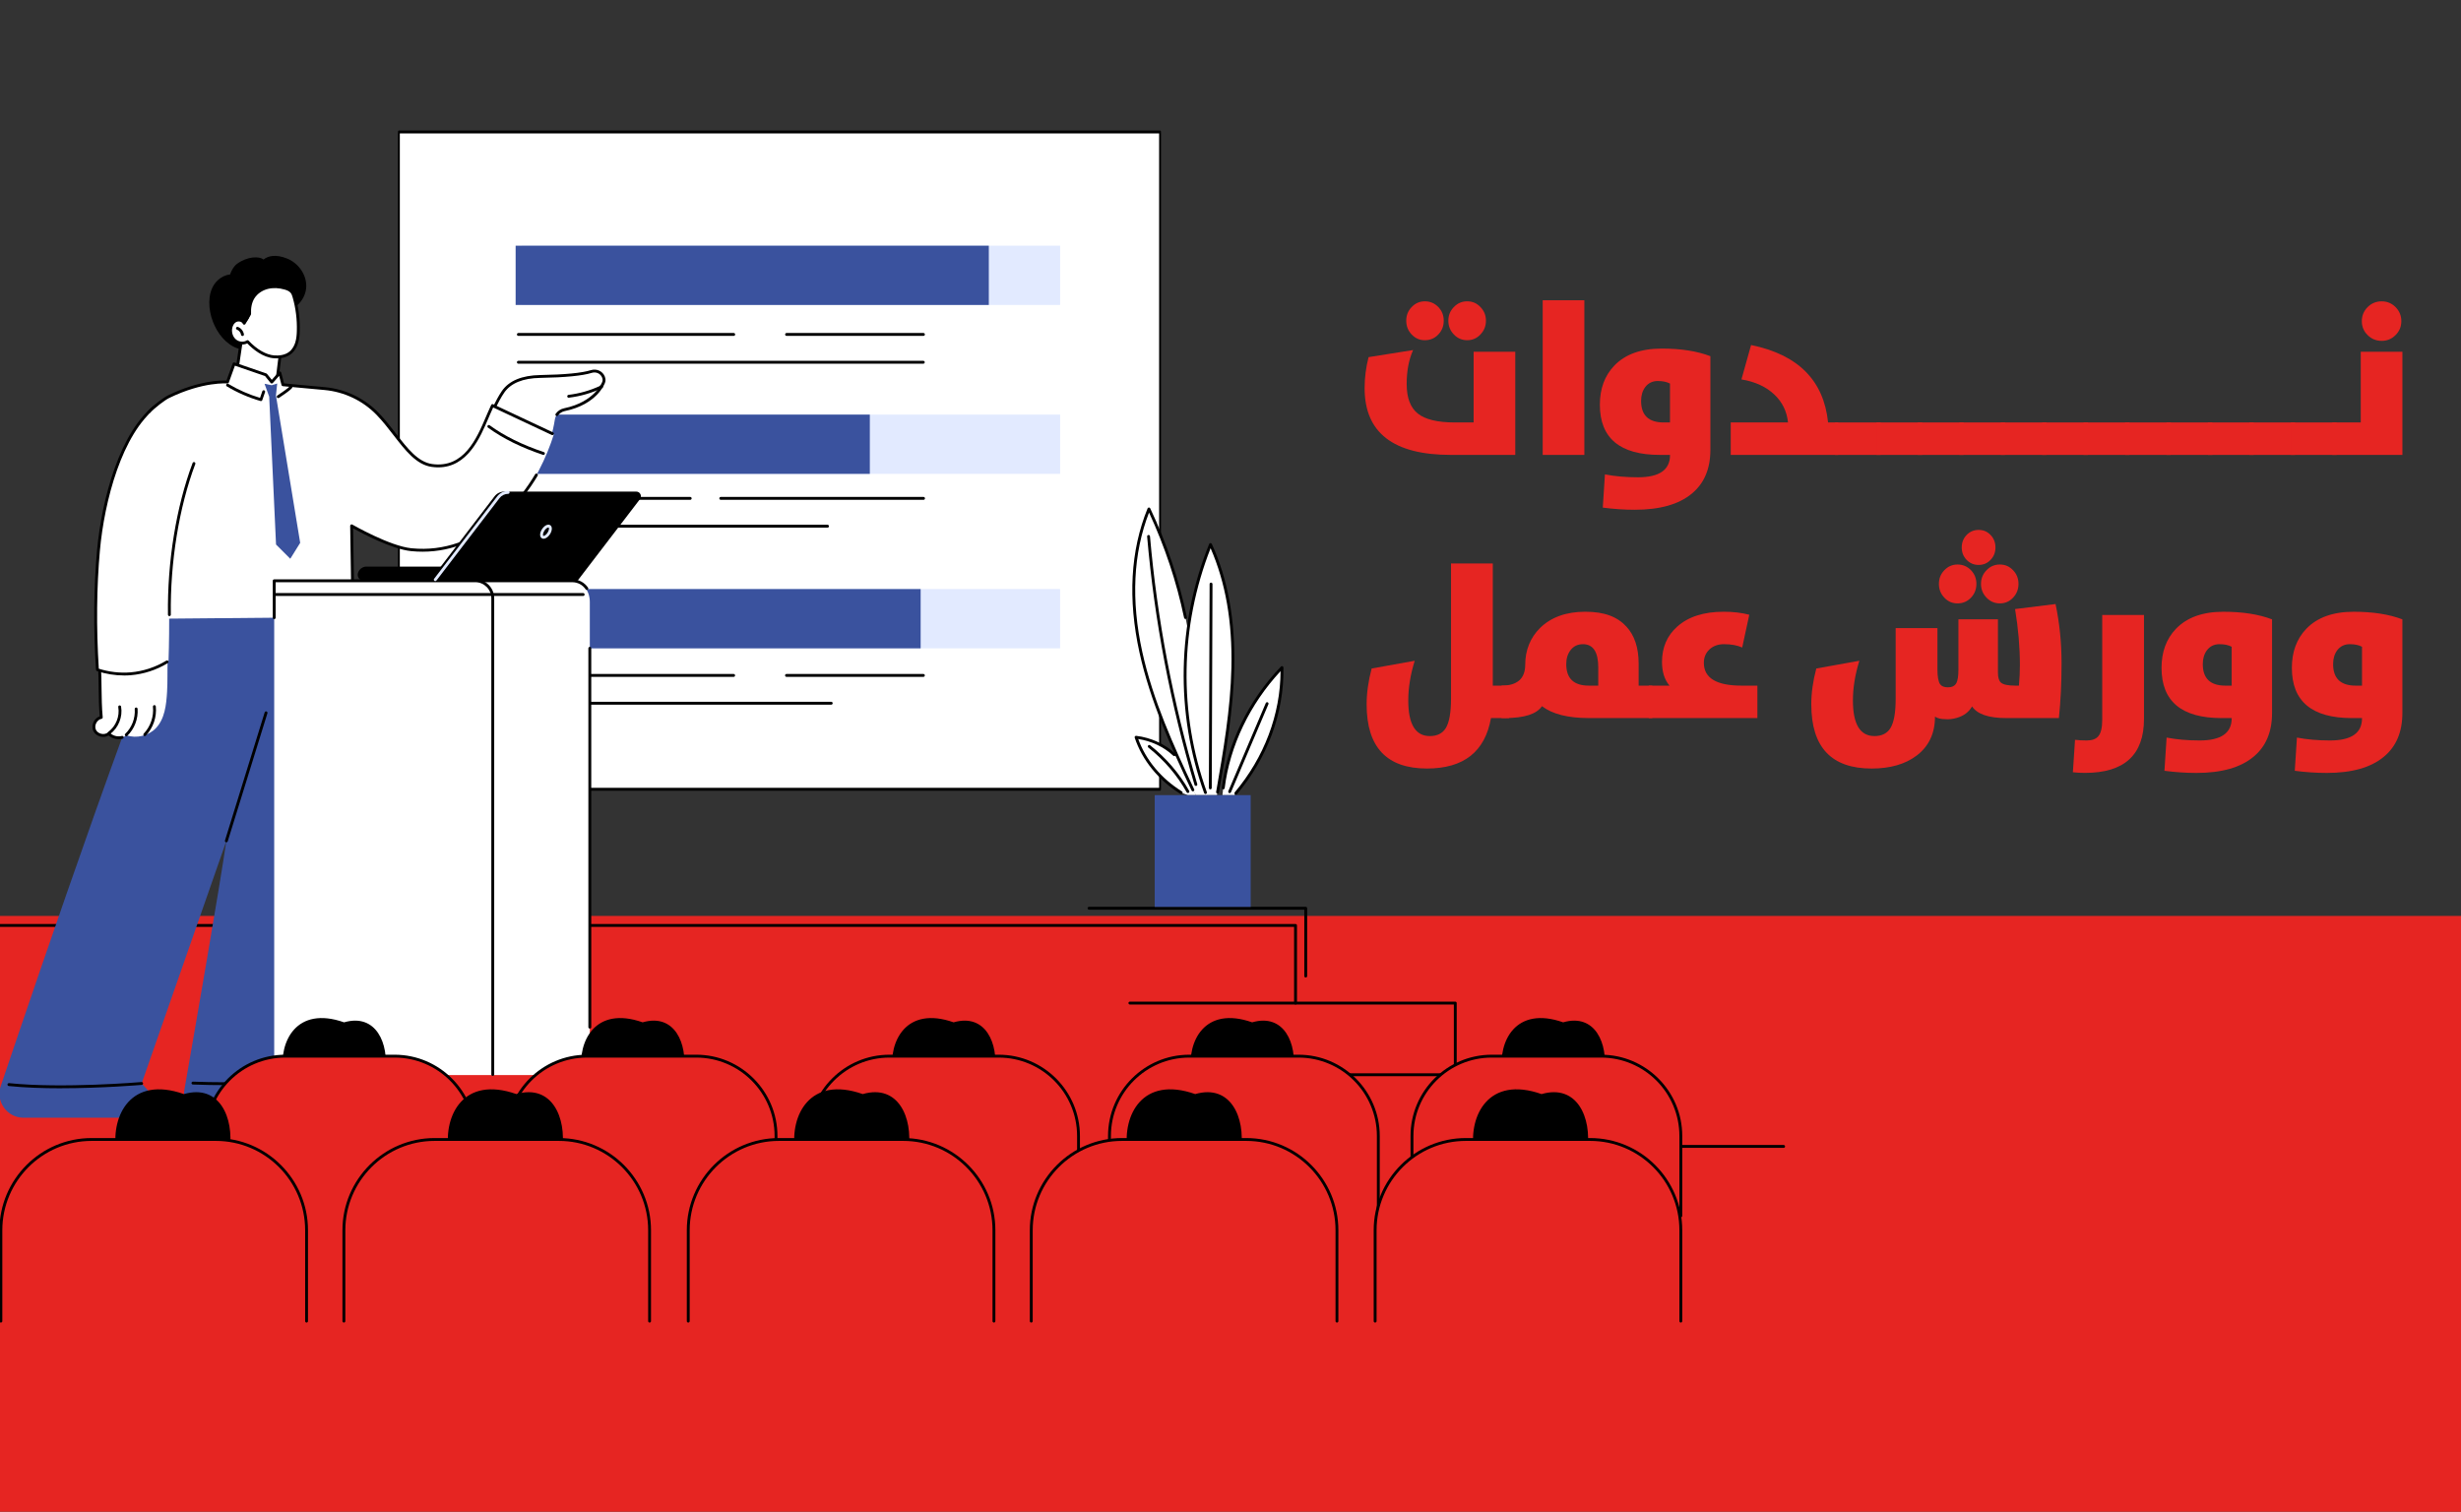 <svg xmlns="http://www.w3.org/2000/svg" id="Layer_1" data-name="Layer 1" viewBox="0 0 1400 860"><rect x="0" y="0" width="1400" height="860" fill="#333333" stroke="none"/><defs><style>      .cls-1 {        fill: #3a529e;      }      .cls-2 {        fill: #fff;      }      .cls-3 {        fill: #e2eaff;      }      .cls-4 {        fill: #e62522;      }    </style></defs><rect class="cls-4" x="0" y="521.07" width="1400" height="354.07"></rect><g><g><g><rect class="cls-2" x="226.92" y="75.07" width="433" height="373.95"></rect><path d="M659.92,449.84H226.92c-.29,0-.53-.36-.53-.82V75.07c0-.45.24-.82.53-.82h433c.29,0,.53.37.53.82v373.95c0,.45-.24.82-.53.82ZM227.45,448.2h431.94V75.88H227.45v372.32Z"></path></g><g><g><g><rect class="cls-3" x="433.24" y="198.99" width="33.72" height="305.94" transform="translate(98.13 802.06) rotate(-90)"></rect><rect class="cls-3" x="433.1" y="99.61" width="33.72" height="306.23" transform="translate(197.23 702.68) rotate(-90)"></rect><rect class="cls-3" x="433.1" y="3.51" width="33.72" height="306.23" transform="translate(293.33 606.58) rotate(-90)"></rect></g><g><rect class="cls-1" x="391.79" y="236.88" width="33.72" height="230.16" transform="translate(56.69 760.62) rotate(-90)"></rect><rect class="cls-1" x="377.22" y="151.98" width="33.72" height="201.49" transform="translate(141.35 646.8) rotate(-90)"></rect><rect class="cls-1" x="411.06" y="22.04" width="33.72" height="269.18" transform="translate(271.29 584.55) rotate(-90)"></rect></g></g><g><path d="M525.32,191.08h-77.86c-.45,0-.82-.36-.82-.82s.36-.82.82-.82h77.86c.45,0,.82.36.82.82s-.36.82-.82.82Z"></path><path d="M417.39,191.08h-122.5c-.45,0-.82-.36-.82-.82s.36-.82.82-.82h122.5c.45,0,.82.36.82.82s-.36.82-.82.82Z"></path><path d="M525.24,206.91h-230.35c-.45,0-.82-.36-.82-.82s.36-.82.82-.82h230.35c.45,0,.82.36.82.82s-.36.82-.82.82Z"></path></g><g><path d="M525.37,284.34h-115.34c-.45,0-.82-.36-.82-.82s.36-.82.82-.82h115.34c.45,0,.82.36.82.82s-.36.82-.82.82Z"></path><path d="M392.64,284.34h-97.71c-.45,0-.82-.36-.82-.82s.36-.82.82-.82h97.71c.45,0,.82.36.82.82s-.36.82-.82.82Z"></path><path d="M470.76,300.17h-175.83c-.45,0-.82-.36-.82-.82s.36-.82.82-.82h175.83c.45,0,.82.36.82.82s-.36.82-.82.82Z"></path></g><g><path d="M525.28,385.06h-77.86c-.45,0-.82-.36-.82-.82s.36-.82.82-.82h77.86c.45,0,.82.36.82.82s-.36.82-.82.82Z"></path><path d="M417.34,385.06h-122.5c-.45,0-.82-.36-.82-.82s.36-.82.82-.82h122.5c.45,0,.82.36.82.82s-.36.82-.82.82Z"></path><path d="M472.87,400.88h-178.03c-.45,0-.82-.36-.82-.82s.36-.82.82-.82h178.03c.45,0,.82.36.82.82s-.36.82-.82.82Z"></path></g></g></g><g><polygon class="cls-4" points="922.1 611.41 922.1 652.19 -.31 652.19 -.31 526.48 737 526.48 737 570.64 827.88 570.64 827.88 611.41 922.1 611.41"></polygon><rect class="cls-4" x="-.31" y="652.19" width="1015.37" height="99.38"></rect><path d="M737,571.45c-.45,0-.82-.37-.82-.82v-43.34H-.31c-.45,0-.82-.36-.82-.82s.36-.82.82-.82h737.31c.45,0,.82.36.82.82v44.16c0,.45-.36.82-.82.82Z"></path><path d="M827.88,612.23c-.45,0-.82-.36-.82-.82v-39.96h-184.29c-.45,0-.82-.36-.82-.82s.36-.82.82-.82h185.1c.45,0,.82.36.82.82v40.78c0,.45-.36.82-.82.82Z"></path><path d="M922.1,653.01c-.45,0-.82-.36-.82-.82v-39.96h-184.29c-.45,0-.82-.36-.82-.82s.36-.82.82-.82h185.1c.45,0,.82.36.82.82v40.78c0,.45-.36.82-.82.82Z"></path><path d="M1014.65,653.01h-92.55c-.45,0-.82-.36-.82-.82s.36-.82.82-.82h92.55c.45,0,.82.36.82.82s-.36.82-.82.82Z"></path></g><g><g><g><path class="cls-1" d="M190.99,320.43s25.31,166.45-11.05,291.15l18.05,18.06c2.29,2.29.72,6.16-2.49,6.16h-77.13c-8.44,0-14.91-7.68-13.46-15.97,6.04-34.6,20.07-115.44,23.86-141.44l-48.19,138,12.43,13.42c2.15,2.32.56,6.06-2.58,6.06H13.36c-9.29,0-15.92-9.18-12.96-17.95,20.44-60.49,86.89-256.49,107.98-294.98l82.62-2.5Z"></path><path d="M34.42,619.1c-10.02,0-20.33-.33-29.44-1.28-.45-.05-.77-.45-.73-.9.05-.45.45-.77.9-.73,30.61,3.17,74.92-.59,75.36-.63.46-.04.84.29.88.74s-.29.84-.74.88c-.31.03-22.43,1.91-46.23,1.91Z"></path><path d="M127.96,617.32c-5.56,0-11.63-.11-18.23-.35-.45-.02-.8-.4-.78-.85.02-.45.41-.83.85-.78,50.26,1.86,69.7-4.47,69.89-4.53.43-.14.89.09,1.03.51.14.43-.09.89-.51,1.03-.69.23-15.24,4.97-52.24,4.97Z"></path><path d="M128.77,479.19c-.08,0-.16-.01-.24-.04-.43-.13-.67-.59-.54-1.02l22.58-72.86c.13-.43.59-.67,1.02-.54.43.13.67.59.54,1.02l-22.58,72.86c-.11.35-.43.57-.78.57Z"></path></g><g><path d="M163.26,147.05c-6.38-2.55-10.83-1.49-13.34.6-2.39-2.02-9.14-1.83-14.94,2.34-2.03,1.46-3.24,3.78-4.11,6.15-2.66.28-5.16,1.55-7.11,3.4-2.65,2.51-4.04,5.99-4.5,9.56-.94,7.27,1.51,15.31,5.79,21.19,3.97,5.45,10.61,10.1,17.68,8.2,5.06-1.36,7.96-6.03,9.48-10.95,4.64-1.78,8.51-5.67,9.4-10.52,6.84-.62,12.42-7.13,12.61-14,.19-6.87-4.57-13.41-10.95-15.96Z"></path><g><path class="cls-2" d="M138.12,188.4l-4.62,30.99-2.61.14s5.92,18.51,21.33,21.07c15.41,2.56,13.8-15.22,13.8-15.22l-9.03-4.1,3.08-24.98-21.96-7.9Z"></path><path d="M156.99,222.09s-.07,0-.1,0c-.45-.05-.77-.46-.71-.91l3-24.33-20.41-7.35-4.48,30.01c-.07.45-.48.75-.93.69-.45-.07-.75-.48-.69-.93l4.62-30.99c.04-.24.18-.45.39-.58.21-.13.46-.15.69-.07l21.96,7.9c.36.13.58.49.53.87l-3.08,24.98c-.05.41-.4.72-.81.72Z"></path></g><path class="cls-2" d="M138.92,183.89c-.74-1.72-3.11-2.31-4.79-1.48-1.68.82-2.66,2.69-2.9,4.55-.33,2.51.58,5.21,2.53,6.81,1.95,1.6,4.93,1.93,7.06.57,3.93,4.2,9.48,8.29,15.22,8.68,3.22.22,6.66-.33,9.16-2.37,1.75-1.42,2.91-3.48,3.57-5.64.66-2.16.85-4.43.92-6.69.19-6.51-.62-13.05-2.4-19.31-.29-1.01-.61-2.04-1.27-2.87-.92-1.16-2.38-1.76-3.8-2.18-3.25-.96-6.75-1.22-10.03-.39-3.28.83-6.33,2.81-8.13,5.69-1.73,2.76-2.22,6.14-2.05,9.39.17,3.3-3.09,5.25-3.09,5.25Z"></path><path d="M157.35,203.87c-.48,0-.94-.02-1.37-.05-6.55-.44-12.25-5.3-15.32-8.47-2.32,1.12-5.33.76-7.42-.96-2.09-1.72-3.2-4.68-2.82-7.55.31-2.36,1.56-4.29,3.35-5.17,1.1-.54,2.47-.6,3.66-.16.55.2,1.04.5,1.43.88l2.33-3.96c-.16-3.76.6-7.08,2.19-9.62,1.83-2.92,4.97-5.12,8.62-6.05,3.21-.81,6.83-.67,10.46.4,1.37.4,3.09,1.05,4.21,2.46.74.94,1.1,2.07,1.41,3.15,1.81,6.36,2.63,12.94,2.43,19.56-.06,2.07-.22,4.52-.96,6.91-.77,2.53-2.1,4.62-3.84,6.03-2.54,2.07-5.75,2.6-8.37,2.6ZM140.82,193.52c.22,0,.44.09.6.26,4.71,5.04,10.06,8.11,14.67,8.42,2.49.17,6-.07,8.59-2.19,1.87-1.53,2.83-3.69,3.31-5.24.67-2.2.83-4.51.88-6.48.19-6.45-.6-12.86-2.37-19.06-.27-.96-.57-1.88-1.12-2.58-.83-1.05-2.25-1.57-3.39-1.91-3.35-.99-6.67-1.12-9.6-.38-3.25.82-6.03,2.77-7.64,5.33-1.45,2.31-2.12,5.4-1.93,8.92,0,.16-.03.32-.11.46l-3.09,5.25c-.16.27-.44.41-.75.4-.31-.02-.58-.21-.7-.49-.22-.52-.69-.94-1.31-1.17-.76-.28-1.67-.25-2.37.09-1.53.75-2.27,2.52-2.45,3.92-.31,2.32.57,4.7,2.24,6.07,1.75,1.43,4.32,1.65,6.11.51.13-.09.29-.13.44-.13Z"></path><path d="M137.94,191.14c-.4,0-.74-.29-.81-.69-.2-1.28-1.15-2.46-2.35-2.93-.42-.16-.63-.64-.46-1.06.16-.42.64-.63,1.06-.46,1.76.68,3.08,2.33,3.38,4.2.07.45-.23.86-.68.93-.04,0-.09,0-.13,0Z"></path></g><g><g><path class="cls-2" d="M280.43,233.29l32.67,16.61c1.13-3.88,1.99-7.65,2.53-11.19.43-2.83,2.66-5.08,5.46-5.65,18.29-3.77,22.31-15.6,22.31-15.6.42-.96.27-2.03-.14-3.06-1.08-2.67-4.09-3.93-6.83-3.07-5.31,1.67-15.22,2.6-29.09,2.83-10.03.17-17.22,3.05-21.15,8.72-1.79,2.57-5.76,10.41-5.76,10.41Z"></path><path d="M316.78,236.69c-.16,0-.33-.05-.47-.15-.37-.26-.46-.77-.2-1.14,1.15-1.62,2.85-2.74,4.81-3.14,17.63-3.63,21.66-14.95,21.7-15.06.31-.72.26-1.54-.13-2.49-.89-2.21-3.45-3.35-5.83-2.6-5.31,1.67-15.17,2.63-29.32,2.87-9.86.16-16.75,2.98-20.49,8.37-1.85,2.66-3.59,6.08-5.08,9.07-.2.4-.69.57-1.09.37-.4-.2-.57-.69-.37-1.09,1.52-3.04,3.3-6.52,5.2-9.27,4.06-5.84,11.39-8.89,21.81-9.07,13.99-.23,23.7-1.17,28.86-2.79,3.19-1,6.63.56,7.83,3.54.55,1.38.6,2.62.13,3.69-.15.44-4.36,12.25-22.89,16.07-1.53.32-2.92,1.22-3.81,2.48-.16.22-.41.34-.67.34Z"></path><path d="M323.51,226.26c-.41,0-.76-.3-.81-.72-.05-.45.27-.85.71-.91,6.19-.74,12.18-2.44,17.83-5.05.17-.41.65-.61,1.06-.44l.26.1c.3.12.5.41.51.73.01.32-.17.62-.46.76-6,2.87-12.4,4.72-19,5.51-.03,0-.07,0-.1,0Z"></path></g><g><path class="cls-2" d="M57.61,408.12c-.89-9.3-.78-20.03-1.22-28.55,6.08,2.02,11.61,3.39,17.99,2.85,7.62-.64,14.54-2.88,20.98-6.98-.2,5.9.04,12.34-.32,18.22-.45,7.35-1.3,15.33-6.41,20.62-4.19,4.33-10.95,5.97-16.65,4.02-2.99,2.22-7.62,1.78-10.14-.95-2.47,1.99-6.72.99-8.04-1.9-1.32-2.89.69-6.76,3.81-7.33Z"></path><path d="M62.11,417.8c-.25,0-.5-.12-.66-.33-.27-.36-.19-.87.17-1.14,4.3-3.16,6.58-8.82,5.66-14.08-.08-.44.22-.87.66-.94.45-.07.87.22.94.66,1.02,5.86-1.51,12.16-6.3,15.67-.15.11-.31.16-.48.16Z"></path><path d="M71.82,418.87c-.21,0-.43-.08-.59-.25-.31-.32-.3-.84.02-1.15,3.77-3.62,5.79-8.89,5.4-14.1-.03-.45.3-.84.75-.87.43-.05.84.3.87.75.42,5.69-1.79,11.45-5.9,15.4-.16.15-.36.23-.56.23Z"></path><path d="M82.35,418.74c-.2,0-.41-.07-.56-.23-.33-.31-.34-.83-.03-1.15,3.86-4.04,5.83-9.76,5.25-15.32-.05-.45.28-.85.73-.9.45-.04.85.28.9.73.62,6.03-1.5,12.24-5.69,16.62-.16.17-.38.25-.59.25Z"></path><path d="M67.53,420.54c-2.14,0-4.25-.76-5.78-2.13-1.29.77-2.94,1-4.55.62-1.87-.44-3.42-1.65-4.14-3.23-.72-1.58-.63-3.55.26-5.25.76-1.46,2-2.55,3.42-3.03-.48-5.43-.55-10.94-.61-16.26-.04-3.67-.09-7.14-.26-10.49-.02-.45.32-.83.77-.86.44-.03.83.32.86.77.17,3.38.21,6.87.26,10.55.07,5.52.14,11.23.67,16.82.04.42-.25.8-.66.88-1.22.22-2.34,1.11-3,2.37-.66,1.26-.74,2.69-.22,3.82.52,1.13,1.65,2,3.04,2.32,1.38.33,2.79.06,3.75-.72.34-.27.82-.23,1.11.08,1.63,1.77,4.39,2.52,6.87,1.88.44-.11.88.15.99.58.11.44-.15.88-.58.99-.72.19-1.46.28-2.2.28Z"></path></g><path class="cls-2" d="M89.39,230.38c-19.4,14.18-30.52,51.47-33.36,82.66-2.01,22.13-2.03,45.72-.6,67.95,6.08,2.02,12.56,2.83,18.94,2.29,7.62-.64,15.05-3.19,21.5-7.3.34-10.24.44-20.49.3-30.74l5.21-45.08-6-57.14-6-12.65Z"></path><path d="M70.54,384.26c-5.17,0-10.41-.85-15.37-2.49-.32-.11-.54-.39-.56-.72-1.51-23.54-1.3-47.08.61-68.08,2.63-28.97,13.04-68.16,33.69-83.24.2-.14.45-.19.68-.13.24.06.43.22.54.44l5.99,12.65c.04.08.06.17.07.26l6,57.14c0,.06,0,.12,0,.18l-5.21,45.08c-.05.45-.45.78-.9.72-.45-.05-.77-.46-.72-.9l5.2-44.99-5.97-56.91-5.51-11.62c-19.69,15.19-29.67,53.22-32.24,81.48-1.89,20.75-2.11,44.01-.64,67.28,5.85,1.87,12.09,2.58,18.09,2.08,7.1-.6,14.13-2.9,20.32-6.66.39-.23.89-.11,1.12.27s.11.89-.27,1.12c-6.4,3.89-13.67,6.27-21.03,6.89-1.29.11-2.59.16-3.9.16Z"></path><path class="cls-2" d="M280.16,230.71c-.74,1.56-1.45,3.15-2.14,4.75-5.29,12.31-12.63,32.09-32.3,29.35-12.27-1.71-19.54-17.64-30.95-29.39-8-8.24-18.7-13.31-30.12-14.36l-23.71-2.18-1.75-6.74-4.61,5.21-3.33-4.12-18.12-6.22-3.73,10.34s-13.72-1.31-33.51,8.34c-25.26,12.32-17.19,53.06-9.32,67.72,7.87,14.66,5.12,58.56,5.12,58.56l98.2-.88c6.05-.05,10.9-5.02,10.8-11.07l-.64-40.88s21.38,12.33,33.96,13.58c50.1,4.95,73.59-41.69,81.04-65.61l-34.88-16.39Z"></path><path d="M249.32,265.88c-1.19,0-2.42-.09-3.71-.27-8.73-1.22-15-9.33-21.63-17.91-3.06-3.96-6.22-8.05-9.79-11.72-7.83-8.07-18.35-13.08-29.61-14.11l-23.71-2.18c-.34-.03-.63-.27-.71-.61l-1.37-5.26-3.6,4.07c-.16.18-.4.27-.63.27-.24,0-.47-.12-.62-.3l-3.18-3.94-17.13-5.89-3.46,9.59c-.13.35-.48.57-.84.53-.13-.01-13.76-1.16-33.08,8.26-2.46,1.2-8.16,5.51-11.05,8.65-.3.33-.82.35-1.15.05-.33-.31-.35-.82-.05-1.15,3.06-3.31,8.9-7.72,11.54-9.01,17.62-8.59,30.35-8.6,33.31-8.46l3.53-9.77c.15-.42.61-.64,1.03-.49l18.12,6.22c.14.05.27.14.37.26l2.72,3.37,3.97-4.49c.2-.23.51-.32.8-.25.29.07.52.3.6.59l1.61,6.18,23.14,2.13c11.65,1.07,22.53,6.26,30.63,14.6,3.63,3.74,6.82,7.87,9.91,11.86,6.43,8.31,12.5,16.17,20.57,17.29,18.08,2.52,25.35-14.55,30.65-27.01l.79-1.85c.83-1.93,1.49-3.41,2.15-4.78.19-.4.68-.58,1.08-.39l34.1,16.03c.41.19.58.68.39,1.09-.19.41-.68.58-1.09.39l-33.37-15.68c-.54,1.15-1.1,2.41-1.78,3.99l-.79,1.84c-4.85,11.41-12.02,28.25-28.67,28.25Z"></path><path d="M200.68,340.83c-.44,0-.81-.36-.82-.8l-.65-40.88c0-.29.15-.57.4-.72s.57-.15.82,0c.21.12,21.37,12.26,33.63,13.47,38.72,3.83,62.13-28.18,70.39-42.11.23-.39.73-.52,1.12-.29.39.23.52.73.29,1.12-7.95,13.41-29.67,43.23-65.44,43.23-2.12,0-4.29-.1-6.51-.32-11.01-1.09-28.24-10.31-33.04-12.98l.62,39.45c0,.45-.35.82-.8.83h-.01Z"></path><path d="M148.45,228.17c-.07,0-.15-.01-.23-.03-6.72-1.94-13.18-4.75-19.19-8.35-.39-.23-.51-.73-.28-1.12.23-.39.73-.51,1.12-.28,5.67,3.39,11.74,6.07,18.06,7.96l1.31-3.8c.15-.43.61-.65,1.04-.5.43.15.65.61.5,1.04l-1.57,4.54c-.12.34-.43.55-.77.55Z"></path><path d="M158.27,226.48c-.27,0-.53-.13-.68-.37-.25-.38-.14-.88.24-1.13,2.34-1.53,6.32-4.31,7.01-5.23.27-.36.78-.44,1.14-.16.36.27.43.78.16,1.14-1.09,1.45-6.78,5.19-7.42,5.61-.14.09-.29.13-.45.13Z"></path><polygon class="cls-1" points="170.77 308.82 156.98 224.98 157.69 218.17 154.56 219.15 150.49 218.33 153.14 225.67 157.03 309.77 165.13 317.87 170.77 308.82"></polygon><path d="M309.15,258.79c-.09,0-.17-.01-.26-.04-12.31-4.11-22.84-9.32-31.29-15.49-.36-.27-.44-.77-.18-1.14.27-.36.77-.44,1.14-.18,8.32,6.07,18.7,11.2,30.85,15.26.43.14.66.6.51,1.03-.11.34-.43.56-.77.56Z"></path><path d="M96.37,350.5c-.45,0-.81-.36-.82-.8-.42-30.01,4.69-61.47,14.02-86.31.16-.42.63-.63,1.05-.48.42.16.63.63.48,1.05-9.26,24.65-14.33,55.9-13.92,85.71,0,.45-.35.82-.8.83h-.01Z"></path></g></g><g><g><path class="cls-2" d="M335.53,611.58h-124.33v-281.18h114.43c5.47,0,9.9,5.38,9.9,12.01v269.17Z"></path><path d="M335.53,585.15c-.45,0-.82-.36-.82-.82v-215.51c0-.45.37-.82.82-.82s.82.36.82.82v215.51c0,.45-.37.82-.82.82Z"></path><path d="M333.84,335.61c-.26,0-.52-.13-.68-.36-1.69-2.52-4.51-4.03-7.53-4.03h-114.43c-.45,0-.82-.36-.82-.82s.36-.82.82-.82h114.43c3.57,0,6.89,1.78,8.89,4.75.25.37.15.88-.22,1.13-.14.09-.3.14-.45.14Z"></path><path class="cls-2" d="M280.32,611.29h-124.33v-280.89h114.43c5.47,0,9.9,4.46,9.9,9.96v270.93Z"></path><path d="M280.32,612.1c-.45,0-.82-.36-.82-.82v-270.93c0-5.04-4.07-9.14-9.08-9.14h-113.61v20.18c0,.45-.37.82-.82.82s-.82-.36-.82-.82v-20.99c0-.45.37-.82.82-.82h114.43c5.91,0,10.72,4.83,10.72,10.77v270.93c0,.45-.37.82-.82.82Z"></path><path d="M331.75,339.03h-174.84c-.45,0-.82-.36-.82-.82s.36-.82.82-.82h174.84c.45,0,.82.36.82.82s-.36.82-.82.82Z"></path></g><g><path d="M259.13,330.4h-52.22c-2.25,0-3.89-2.16-3.29-4.34.6-2.21,2.6-3.74,4.88-3.74h50.63v8.08Z"></path><path d="M328.59,330.3h-83.95l36.64-47.88c1.33-1.74,3.39-2.76,5.58-2.76h75.09c2.2,0,3.45,2.54,2.11,4.3l-35.46,46.34Z"></path><path class="cls-3" d="M247.6,330.58c-.17,0-.35-.05-.49-.17-.36-.27-.43-.79-.15-1.14l35.89-46.89c1.48-1.93,3.8-3.08,6.23-3.08.45,0,.82.36.82.82s-.36.82-.82.82c-1.92,0-3.76.91-4.93,2.44l-35.89,46.89c-.16.21-.4.32-.65.32Z"></path><path class="cls-3" d="M309.24,306.49c-.39,0-.75-.1-1.06-.31-1.28-.84-1.21-3.07.17-5.18.87-1.33,2.03-2.26,3.11-2.49.58-.12,1.12-.03,1.55.25,1.28.84,1.21,3.07-.17,5.18h0c-.87,1.33-2.03,2.26-3.11,2.49-.17.04-.34.05-.5.05ZM311.96,300.09c-.06,0-.12.01-.16.02-.53.11-1.38.7-2.08,1.78-.95,1.46-.95,2.73-.64,2.93.09.06.24.04.32.02.53-.11,1.38-.7,2.08-1.78.95-1.46.95-2.73.64-2.93-.04-.03-.1-.04-.16-.04ZM312.17,303.5h0,0Z"></path></g></g></g><g><polygon class="cls-4" points="955.93 751.58 .5 751.58 181.67 625.47 401.59 625.47 794.16 619.7 955.93 646.27 955.93 751.58"></polygon><g><path d="M912.63,609.75c-2.2,15.9-13.01,29.07-29.05,29.07s-26.9-13.16-29.05-29.07c-2.31-17.08,7.49-37.73,34.7-28.16,18.33-5.31,25.59,12.34,23.4,28.16Z"></path><g><path class="cls-4" d="M956.19,691.71v-45.45c0-25.09-20.32-45.43-45.39-45.43h-62.15c-25.07,0-45.39,20.34-45.39,45.43v45.45h152.94Z"></path><path d="M956.19,692.53c-.45,0-.82-.36-.82-.82v-45.45c0-24.6-20-44.61-44.58-44.61h-62.15c-24.58,0-44.58,20.01-44.58,44.61v45.45c0,.45-.36.82-.82.82s-.82-.36-.82-.82v-45.45c0-25.5,20.73-46.25,46.21-46.25h62.15c25.48,0,46.21,20.75,46.21,46.25v45.45c0,.45-.36.82-.82.82Z"></path></g></g><g><path d="M735.72,609.75c-2.2,15.9-13.01,29.07-29.05,29.07s-26.9-13.16-29.05-29.07c-2.31-17.08,7.49-37.73,34.7-28.16,18.33-5.31,25.59,12.34,23.4,28.16Z"></path><g><path class="cls-4" d="M784.1,691.71v-45.45c0-25.09-20.32-45.43-45.39-45.43h-62.15c-25.07,0-45.39,20.34-45.39,45.43v45.45h152.94Z"></path><path d="M784.1,692.53c-.45,0-.82-.36-.82-.82v-45.45c0-24.6-20-44.61-44.58-44.61h-62.15c-24.58,0-44.58,20.01-44.58,44.61v45.45c0,.45-.36.82-.82.82s-.82-.36-.82-.82v-45.45c0-25.5,20.73-46.25,46.21-46.25h62.15c25.48,0,46.21,20.75,46.21,46.25v45.45c0,.45-.36.82-.82.82Z"></path></g></g><g><path d="M565.89,609.75c-2.2,15.9-13.01,29.07-29.05,29.07s-26.9-13.16-29.05-29.07c-2.31-17.08,7.49-37.73,34.7-28.16,18.33-5.31,25.59,12.34,23.4,28.16Z"></path><g><path class="cls-4" d="M613.55,691.71v-45.45c0-25.09-20.32-45.43-45.39-45.43h-62.15c-25.07,0-45.39,20.34-45.39,45.43v45.45h152.94Z"></path><path d="M613.55,692.53c-.45,0-.82-.36-.82-.82v-45.45c0-24.6-20-44.61-44.58-44.61h-62.15c-24.58,0-44.58,20.01-44.58,44.61v45.45c0,.45-.36.82-.82.82s-.82-.36-.82-.82v-45.45c0-25.5,20.73-46.25,46.21-46.25h62.15c25.48,0,46.21,20.75,46.21,46.25v45.45c0,.45-.36.82-.82.82Z"></path></g></g><g><path d="M388.98,609.75c-2.2,15.9-13.01,29.07-29.05,29.07s-26.9-13.16-29.05-29.07c-2.31-17.08,7.49-37.73,34.7-28.16,18.33-5.31,25.59,12.34,23.4,28.16Z"></path><g><path class="cls-4" d="M441.47,691.71v-45.45c0-25.09-20.32-45.43-45.39-45.43h-62.15c-25.07,0-45.39,20.34-45.39,45.43v45.45h152.94Z"></path><path d="M441.47,692.53c-.45,0-.82-.36-.82-.82v-45.45c0-24.6-20-44.61-44.58-44.61h-62.15c-24.58,0-44.58,20.01-44.58,44.61v45.45c0,.45-.36.82-.82.82s-.82-.36-.82-.82v-45.45c0-25.5,20.73-46.25,46.21-46.25h62.15c25.48,0,46.21,20.75,46.21,46.25v45.45c0,.45-.36.82-.82.82Z"></path></g></g><g><path d="M219.14,609.75c-2.2,15.9-13.01,29.07-29.05,29.07s-26.9-13.16-29.05-29.07c-2.31-17.08,7.49-37.73,34.7-28.16,18.33-5.31,25.59,12.34,23.4,28.16Z"></path><g><path class="cls-4" d="M269.88,691.71v-45.45c0-25.09-20.32-45.43-45.39-45.43h-62.15c-25.07,0-45.39,20.34-45.39,45.43v45.45h152.94Z"></path><path d="M269.88,692.53c-.45,0-.82-.36-.82-.82v-45.45c0-24.6-20-44.61-44.58-44.61h-62.15c-24.58,0-44.58,20.01-44.58,44.61v45.45c0,.45-.36.82-.82.82s-.82-.36-.82-.82v-45.45c0-25.5,20.73-46.25,46.21-46.25h62.15c25.48,0,46.21,20.75,46.21,46.25v45.45c0,.45-.36.82-.82.82Z"></path></g></g><g><path d="M130.68,653.77c-2.45,17.71-14.48,32.38-32.35,32.38s-29.96-14.66-32.35-32.38c-2.57-19.02,8.34-42.02,38.64-31.36,20.41-5.91,28.5,13.75,26.06,31.36Z"></path><g><path class="cls-4" d="M174.41,751.58v-51.68c0-28.53-23.11-51.66-51.62-51.66H52.12c-28.51,0-51.62,23.13-51.62,51.66v51.68h173.9Z"></path><path d="M174.41,752.39c-.45,0-.82-.36-.82-.82v-51.68c0-28.03-22.79-50.84-50.8-50.84H52.12c-28.01,0-50.8,22.81-50.8,50.84v51.68c0,.45-.36.82-.82.82s-.82-.36-.82-.82v-51.68c0-28.93,23.52-52.47,52.43-52.47h70.67c28.91,0,52.43,23.54,52.43,52.47v51.68c0,.45-.36.82-.82.82Z"></path></g></g><g><path d="M319.82,653.77c-2.45,17.71-14.48,32.38-32.35,32.38s-29.96-14.66-32.35-32.38c-2.57-19.02,8.34-42.02,38.64-31.36,20.41-5.91,28.5,13.75,26.06,31.36Z"></path><g><path class="cls-4" d="M369.54,751.58v-51.68c0-28.53-23.11-51.66-51.62-51.66h-70.67c-28.51,0-51.62,23.13-51.62,51.66v51.68h173.9Z"></path><path d="M369.54,752.39c-.45,0-.82-.36-.82-.82v-51.68c0-28.03-22.79-50.84-50.8-50.84h-70.67c-28.01,0-50.8,22.81-50.8,50.84v51.68c0,.45-.36.82-.82.82s-.82-.36-.82-.82v-51.68c0-28.93,23.52-52.47,52.43-52.47h70.67c28.91,0,52.43,23.54,52.43,52.47v51.68c0,.45-.36.82-.82.82Z"></path></g></g><g><path d="M516.85,653.77c-2.45,17.71-14.48,32.38-32.35,32.38s-29.96-14.66-32.35-32.38c-2.57-19.02,8.34-42.02,38.64-31.36,20.41-5.91,28.5,13.75,26.06,31.36Z"></path><g><path class="cls-4" d="M565.44,751.58v-51.68c0-28.53-23.11-51.66-51.62-51.66h-70.67c-28.51,0-51.62,23.13-51.62,51.66v51.68h173.9Z"></path><path d="M565.44,752.39c-.45,0-.82-.36-.82-.82v-51.68c0-28.03-22.79-50.84-50.8-50.84h-70.67c-28.01,0-50.8,22.81-50.8,50.84v51.68c0,.45-.36.82-.82.82s-.82-.36-.82-.82v-51.68c0-28.93,23.52-52.47,52.43-52.47h70.67c28.91,0,52.43,23.54,52.43,52.47v51.68c0,.45-.36.82-.82.82Z"></path></g></g><g><path d="M705.99,653.77c-2.45,17.71-14.48,32.38-32.35,32.38s-29.96-14.66-32.35-32.38c-2.57-19.02,8.34-42.02,38.64-31.36,20.41-5.91,28.5,13.75,26.06,31.36Z"></path><g><path class="cls-4" d="M760.57,751.58v-51.68c0-28.53-23.11-51.66-51.62-51.66h-70.67c-28.51,0-51.62,23.13-51.62,51.66v51.68h173.9Z"></path><path d="M760.57,752.39c-.45,0-.82-.36-.82-.82v-51.68c0-28.03-22.79-50.84-50.8-50.84h-70.67c-28.01,0-50.8,22.81-50.8,50.84v51.68c0,.45-.36.82-.82.82s-.82-.36-.82-.82v-51.68c0-28.93,23.52-52.47,52.43-52.47h70.67c28.91,0,52.43,23.54,52.43,52.47v51.68c0,.45-.36.82-.82.82Z"></path></g></g><g><path d="M903.02,653.77c-2.45,17.71-14.48,32.38-32.35,32.38s-29.96-14.66-32.35-32.38c-2.57-19.02,8.34-42.02,38.64-31.36,20.41-5.91,28.5,13.75,26.06,31.36Z"></path><g><path class="cls-4" d="M956.19,751.58v-51.68c0-28.53-23.11-51.66-51.62-51.66h-70.67c-28.51,0-51.62,23.13-51.62,51.66v51.68h173.9Z"></path><path d="M956.19,752.39c-.45,0-.82-.36-.82-.82v-51.68c0-28.03-22.79-50.84-50.8-50.84h-70.67c-28.01,0-50.8,22.81-50.8,50.84v51.68c0,.45-.36.82-.82.82s-.82-.36-.82-.82v-51.68c0-28.93,23.52-52.47,52.43-52.47h70.67c28.91,0,52.43,23.54,52.43,52.47v51.68c0,.45-.36.82-.82.82Z"></path></g></g></g><g><path d="M742.8,556.1c-.45,0-.82-.36-.82-.82v-37.77h-122.46c-.45,0-.82-.36-.82-.82s.36-.82.82-.82h123.27c.45,0,.82.36.82.82v38.59c0,.45-.36.82-.82.82Z"></path><g><g><g><path class="cls-2" d="M671.94,450.92c-12.27-7.63-21.46-18.92-25.65-31.51,8.26.99,16.07,4.55,21.69,9.9l2.21,1.93,10.13,21.1h-4.55l-3.82-1.42Z"></path><path d="M671.94,451.74c-.15,0-.3-.04-.43-.12-12.49-7.76-21.72-19.11-26-31.95-.09-.26-.03-.56.14-.77.18-.22.45-.33.73-.29,8.37,1,16.45,4.69,22.16,10.12.33.31.34.83.03,1.15-.31.33-.83.34-1.15.03-5.16-4.91-12.36-8.34-19.92-9.51,4.32,11.96,13.12,22.52,24.88,29.83.38.24.5.74.26,1.12-.15.25-.42.38-.69.38Z"></path><path d="M675.77,451.13c-.29,0-.57-.15-.71-.42-5.27-9.52-12.8-18.32-21.79-25.44-.35-.28-.41-.79-.13-1.15.28-.35.79-.41,1.15-.13,9.15,7.25,16.83,16.22,22.2,25.93.22.39.08.89-.32,1.11-.13.07-.26.1-.39.1Z"></path></g><g><path class="cls-2" d="M653.6,289.54c9.39,19.89,16.38,40.63,20.8,61.78l1.29,6.56-.71,6.91c-.74,8.3-1.09,17.84-.58,28.37.46,9.64,1.56,18.37,2.92,26.03,3.08,11.05,9.23,33.15,9.23,33.15h-6.22l-1.71-2.94c-12.07-25.45-23.64-51.29-29.58-78.33-5.94-27.04-6.02-55.58,4.57-81.53Z"></path><path d="M678.61,450.21c-.31,0-.6-.17-.74-.47-11.68-24.63-23.59-50.99-29.64-78.51-6.7-30.5-5.15-58.09,4.61-82.01.12-.3.41-.5.73-.51.33.01.62.18.76.47,9.41,19.92,16.43,40.77,20.86,61.97.09.44-.19.87-.63.96-.44.09-.87-.19-.96-.63-4.28-20.46-10.98-40.61-19.94-59.9-9.01,23.2-10.3,49.87-3.84,79.3,6.01,27.35,17.88,53.61,29.52,78.16.19.41.02.89-.39,1.09-.11.05-.23.08-.35.08Z"></path><path d="M680.31,447.11c-.35,0-.68-.23-.78-.58-13.76-46.19-22.83-93.73-26.95-141.3-.04-.45.29-.84.74-.88.45-.05.84.29.88.74,4.12,47.46,13.16,94.89,26.89,140.98.13.43-.12.89-.55,1.01-.08.02-.16.03-.23.03Z"></path></g><g><path class="cls-2" d="M695.88,448.21c3.1-25,14.89-49.14,33.41-68.46.42,25.46-8.94,50.96-26.25,71.51l-.81,1.08h-6.82l.47-4.12Z"></path><path d="M703.04,452.08c-.18,0-.37-.06-.52-.19-.34-.29-.39-.8-.1-1.15,16.76-19.9,25.98-44.3,26.07-68.94-17.54,18.88-28.81,42.42-31.8,66.52-.05.45-.45.78-.91.71-.45-.05-.76-.46-.71-.91,3.11-25.08,15.06-49.55,33.63-68.92.23-.24.58-.32.89-.19.31.12.51.41.52.75.42,25.72-8.97,51.3-26.44,72.05-.16.19-.39.29-.62.29Z"></path><path d="M699.52,451.2c-.11,0-.22-.02-.32-.07-.41-.18-.61-.65-.43-1.07l21.3-50.09c.18-.41.66-.61,1.07-.43.41.18.61.65.43,1.07l-21.3,50.09c-.13.31-.43.5-.75.5Z"></path></g><g><path class="cls-2" d="M685.76,450.9c-16.35-45.7-15.33-95.96,2.87-141.13,10.03,22.12,13.22,46.23,12.71,70-.51,23.77-4.61,47.37-8.7,70.88l-.38,1.69h-6.05l-.44-1.44Z"></path><path d="M685.76,451.71c-.33,0-.65-.21-.77-.54-16.45-45.96-15.42-96.29,2.88-141.71.12-.3.41-.5.74-.51.29,0,.63.18.76.48,9.18,20.24,13.36,43.26,12.78,70.36-.51,23.88-4.68,47.83-8.71,71-.08.44-.5.74-.94.66-.44-.08-.74-.5-.66-.94,4.02-23.11,8.18-47,8.69-70.75.56-26.06-3.32-48.29-11.85-67.88-17.47,44.58-18.24,93.78-2.15,138.75.15.42-.07.89-.49,1.04-.09.03-.18.05-.27.05Z"></path><path d="M688.51,449.05h0c-.45,0-.81-.37-.81-.82l.42-115.97c0-.45.37-.81.82-.81h0c.45,0,.81.37.81.82l-.42,115.97c0,.45-.37.81-.82.81Z"></path></g></g><rect class="cls-1" x="656.89" y="452.34" width="54.59" height="63.58"></rect></g></g></g><g><path class="cls-4" d="M825.33,258.79c-32.69,0-49.04-12.65-49.04-37.95,0-5.93.75-11.82,2.25-17.67l25.34-4.02c-2.44,5.44-3.66,11.88-3.66,19.31,0,7.84,2.11,13.44,6.34,16.81,4.22,3.37,11.23,5.06,21.02,5.06h10.72v-40.21h23.7v58.67h-36.67ZM803.03,190.25c-2.03-2.15-3.05-4.75-3.05-7.8s1.01-5.62,3.05-7.74c2.07-2.19,4.59-3.29,7.55-3.29s5.6,1.1,7.68,3.29c2.03,2.11,3.05,4.69,3.05,7.74s-1.02,5.65-3.05,7.8c-2.07,2.19-4.63,3.29-7.68,3.29s-5.48-1.1-7.55-3.29ZM827.04,190.25c-2.07-2.15-3.11-4.75-3.11-7.8s1.04-5.62,3.11-7.74c2.07-2.19,4.61-3.29,7.62-3.29s5.52,1.1,7.55,3.29c2.07,2.11,3.11,4.69,3.11,7.74s-1.04,5.65-3.11,7.8c-2.03,2.19-4.55,3.29-7.55,3.29s-5.54-1.1-7.62-3.29Z"></path><path class="cls-4" d="M877.6,170.82h23.7v87.97h-23.7v-87.97Z"></path><path class="cls-4" d="M911.78,288.76l1.22-18.88c5.73,1.1,12,1.64,18.82,1.64,12.14,0,18.21-4.2,18.21-12.61v-.12h-5.73c-22.78,0-34.18-9.52-34.18-28.57,0-9.06,2.72-16.45,8.16-22.17,6.21-6.5,15.23-9.75,27.05-9.75,10.88,0,20.1,1.44,27.66,4.33v53.3c0,10.76-3.51,19.05-10.54,24.86-7.35,6.13-18.17,9.2-32.47,9.2-6.01,0-12.08-.41-18.22-1.22ZM950.03,218.21c-1.83-.97-4.14-1.46-6.94-1.46-3.01,0-5.38,1.14-7.13,3.41-1.58,2.11-2.38,4.75-2.38,7.92,0,8.16,4.29,12.25,12.85,12.25h3.59v-22.11Z"></path><path class="cls-4" d="M984.57,240.33h32.59c-.65-6.25-3.21-11.51-7.68-15.78-4.71-4.51-10.99-7.41-18.82-8.71l5.48-19.56c26.76,5.48,41.37,20.16,43.8,44.04h5.79v18.46h-61.16v-18.46Z"></path><path class="cls-4" d="M1043.85,240.33h26.07v18.46h-26.07v-18.46Z"></path><path class="cls-4" d="M1067.43,240.33h26.07v18.46h-26.07v-18.46Z"></path><path class="cls-4" d="M1091,240.33h26.07v18.46h-26.07v-18.46Z"></path><path class="cls-4" d="M1114.58,240.33h26.07v18.46h-26.07v-18.46Z"></path><path class="cls-4" d="M1138.15,240.33h26.07v18.46h-26.07v-18.46Z"></path><path class="cls-4" d="M1161.73,240.33h26.07v18.46h-26.07v-18.46Z"></path><path class="cls-4" d="M1185.31,240.33h26.07v18.46h-26.07v-18.46Z"></path><path class="cls-4" d="M1208.88,240.33h26.07v18.46h-26.07v-18.46Z"></path><path class="cls-4" d="M1232.46,240.33h26.07v18.46h-26.07v-18.46Z"></path><path class="cls-4" d="M1256.03,240.33h26.07v18.46h-26.07v-18.46Z"></path><path class="cls-4" d="M1279.61,240.33h26.07v18.46h-26.07v-18.46Z"></path><path class="cls-4" d="M1303.19,240.33h26.07v18.46h-26.07v-18.46Z"></path><path class="cls-4" d="M1326.76,240.33h16.21v-40.21h23.7v58.67h-39.9v-18.46ZM1346.87,190.62c-2.19-2.15-3.29-4.79-3.29-7.92s1.1-5.79,3.29-7.98c2.19-2.19,4.85-3.29,7.98-3.29s5.77,1.1,7.92,3.29c2.19,2.19,3.29,4.85,3.29,7.98s-1.1,5.77-3.29,7.92c-2.15,2.19-4.79,3.29-7.92,3.29s-5.79-1.1-7.98-3.29Z"></path><path class="cls-4" d="M825.45,320.54h23.76v69.51h9.32v18.46h-10.36c-3.37,19.13-15.51,28.69-36.43,28.69-22.87,0-34.3-12.14-34.3-36.43,0-6.5.95-13.32,2.86-20.47l24.49-4.39c-2.44,7.88-3.66,15.41-3.66,22.6,0,13.48,4.08,20.23,12.25,20.23,4.18,0,7.21-1.5,9.08-4.51,1.99-3.29,2.99-8.85,2.99-16.69v-77Z"></path><path class="cls-4" d="M903.86,408.5c-11.9,0-20.79-2.25-26.68-6.76-3.05,4.51-10.07,6.76-21.08,6.76h-1.89v-18.46c8.97,0,13.46-4,13.46-12s2.82-15.27,8.47-20.83c6.29-6.13,14.87-9.2,25.71-9.2s18.19,2.82,23.39,8.47c4.63,5.04,6.95,12.06,6.95,21.08v12.49h7.74v18.46h-36.06ZM909.22,379.81c0-8.89-2.9-13.34-8.71-13.34-3.01,0-5.36,1.14-7.07,3.41-1.62,2.11-2.44,4.75-2.44,7.92,0,8.16,4.28,12.25,12.85,12.25h5.36v-10.23Z"></path><path class="cls-4" d="M937.97,390.04h11.76c-2.84-3.37-4.26-7.86-4.26-13.46,0-8.24,2.88-14.95,8.65-20.1,6.29-5.64,15.13-8.47,26.5-8.47,5.32,0,10.15.57,14.5,1.71l-4.02,18.64c-2.8-1.26-6.25-1.89-10.36-1.89-3.41,0-6.19,1.02-8.35,3.05-2.07,1.99-3.11,4.51-3.11,7.55,0,8.65,7.15,12.98,21.44,12.98h9.02v18.46h-61.77v-18.46Z"></path><path class="cls-4" d="M1030.39,400.77c0-6.5.95-13.32,2.86-20.47l24.49-4.39c-2.44,7.88-3.66,15.41-3.66,22.6,0,13.48,4.08,20.23,12.25,20.23,4.18,0,7.21-1.5,9.08-4.51,1.99-3.25,2.99-8.77,2.99-16.57v-40.33h23.76v23.45c0,4.18.51,7.01,1.52,8.47.85,1.18,2.33,1.77,4.45,1.77,2.31,0,3.92-.81,4.81-2.44.77-1.46,1.16-4.02,1.16-7.68v-28.57h22.48v30.34c0,2.76.57,4.65,1.71,5.67,1.34,1.14,4.02,1.71,8.04,1.71h2.19c.37-4.1.55-7.98.55-11.64,0-10.15-.91-20.79-2.74-31.92l23.03-2.86c2.27,10.84,3.41,22.03,3.41,33.57s-.51,21.85-1.52,31.31h-29.91c-10.03,0-16.53-2.21-19.49-6.64-1.75,3.17-4.63,5.34-8.65,6.52-2.48.69-4.63.93-6.46.73-2.64,0-4.63-.49-5.97-1.46,0,9.58-3.53,17.02-10.6,22.3-6.46,4.83-14.95,7.25-25.46,7.25-22.87,0-34.3-12.14-34.3-36.43ZM1106.05,339.97c-2.03-2.15-3.05-4.75-3.05-7.8s1.01-5.62,3.05-7.74c2.07-2.19,4.59-3.29,7.55-3.29s5.6,1.1,7.68,3.29c2.03,2.11,3.05,4.69,3.05,7.74s-1.02,5.65-3.05,7.8c-2.07,2.19-4.63,3.29-7.68,3.29s-5.48-1.1-7.55-3.29ZM1118.72,318.46c-1.83-1.91-2.74-4.24-2.74-7.01s.91-5.16,2.74-7.07c1.87-1.95,4.16-2.92,6.88-2.92s5,.97,6.82,2.92c1.83,1.91,2.74,4.26,2.74,7.07s-.91,5.1-2.74,7.01c-1.83,1.95-4.1,2.92-6.82,2.92s-5.02-.98-6.88-2.92ZM1130.05,339.97c-2.07-2.15-3.11-4.75-3.11-7.8s1.04-5.62,3.11-7.74c2.07-2.19,4.61-3.29,7.62-3.29s5.48,1.1,7.55,3.29c2.03,2.11,3.05,4.69,3.05,7.74s-1.02,5.65-3.05,7.8c-2.03,2.19-4.55,3.29-7.55,3.29s-5.54-1.1-7.62-3.29Z"></path><path class="cls-4" d="M1179.21,439.33l1.22-18.46c1.91.24,4.12.37,6.64.37,3.05,0,5.24-.79,6.58-2.38,1.5-1.75,2.25-4.83,2.25-9.26v-59.76h23.76v59.15c0,20.47-11.19,30.7-33.57,30.7-2.48,0-4.77-.12-6.88-.37Z"></path><path class="cls-4" d="M1231.3,438.48l1.22-18.88c5.73,1.1,12,1.64,18.82,1.64,12.14,0,18.21-4.2,18.21-12.61v-.12h-5.73c-22.78,0-34.18-9.52-34.18-28.57,0-9.06,2.72-16.45,8.16-22.17,6.21-6.5,15.23-9.75,27.05-9.75,10.88,0,20.1,1.44,27.66,4.33v53.3c0,10.76-3.51,19.05-10.54,24.86-7.35,6.13-18.17,9.2-32.47,9.2-6.01,0-12.08-.41-18.22-1.22ZM1269.56,367.93c-1.83-.97-4.14-1.46-6.94-1.46-3.01,0-5.38,1.14-7.13,3.41-1.58,2.11-2.38,4.75-2.38,7.92,0,8.16,4.29,12.25,12.85,12.25h3.59v-22.11Z"></path><path class="cls-4" d="M1305.44,438.48l1.22-18.88c5.73,1.1,12,1.64,18.82,1.64,12.14,0,18.21-4.2,18.21-12.61v-.12h-5.73c-22.78,0-34.18-9.52-34.18-28.57,0-9.06,2.72-16.45,8.16-22.17,6.21-6.5,15.23-9.75,27.05-9.75,10.88,0,20.1,1.44,27.66,4.33v53.3c0,10.76-3.51,19.05-10.54,24.86-7.35,6.13-18.17,9.2-32.47,9.2-6.01,0-12.08-.41-18.22-1.22ZM1343.7,367.93c-1.83-.97-4.14-1.46-6.94-1.46-3.01,0-5.38,1.14-7.13,3.41-1.58,2.11-2.38,4.75-2.38,7.92,0,8.16,4.29,12.25,12.85,12.25h3.59v-22.11Z"></path></g></svg>